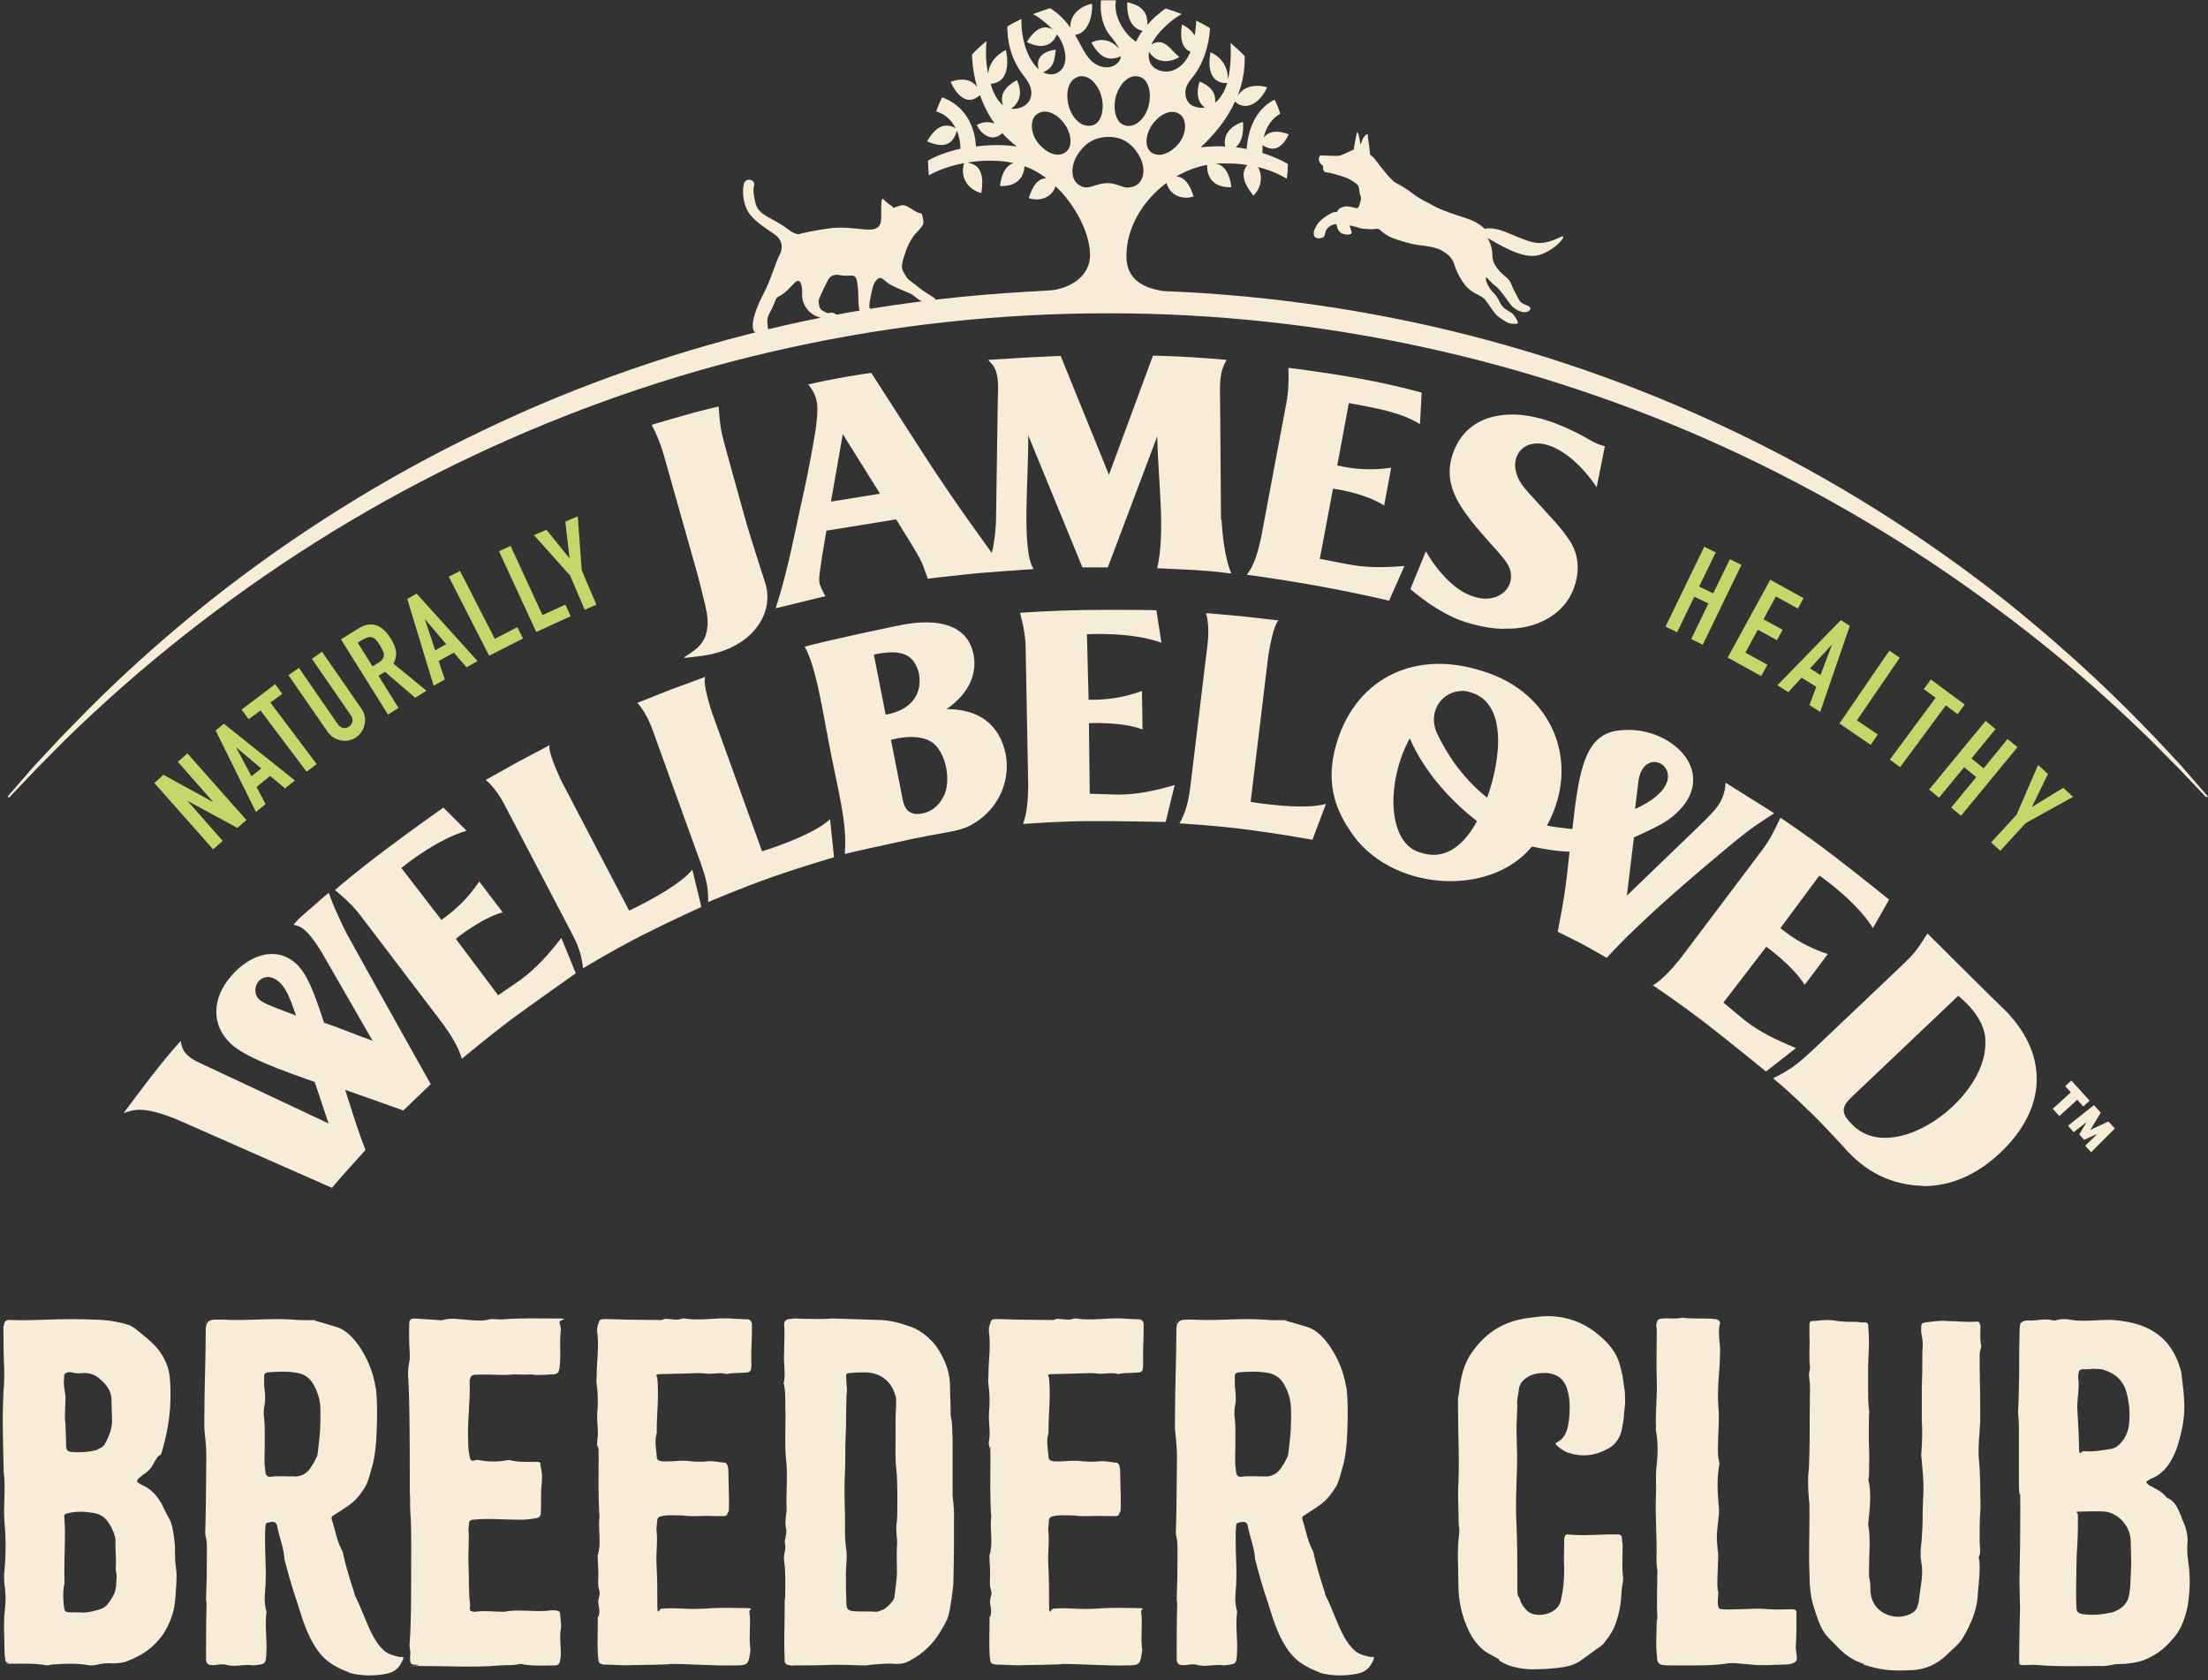 <?xml version="1.0" encoding="UTF-8"?>
<svg id="_x31__LOGO_x2F_EAN" xmlns="http://www.w3.org/2000/svg" version="1.1" viewBox="0 0 782.3 595.3">
  <rect x="0" y="0" width="782.3" height="595.3" fill="#333333" stroke="none"/>
  <!-- Generator: Adobe Illustrator 29.3.1, SVG Export Plug-In . SVG Version: 2.1.0 Build 151)  -->
  <defs>
    <style>
      .st0 {
        fill: #c5d76a;
      }

      .st1 {
        fill-rule: evenodd;
      }

      .st1, .st2 {
        fill: #f7ecd8;
      }
    </style>
  </defs>
  <g>
    <path class="st0" d="M75.6,301l-20.9-23.6,3.2-2.9,17.7,9.7h0l-12.6-14.3,3.4-3,20.9,23.6-3.2,2.8-17.7-9.6h0l12.5,14.2-3.4,3h.1Z"/>
    <path class="st0" d="M90.7,287.7l-14.3-28.9,2.9-2.4,25.2,20.1-3.5,2.8-5.3-4.4-4.8,3.9,3.2,6.1-3.5,2.8h.1ZM92.5,272.2l-8.9-7.5h0l5.5,10.3,3.5-2.8h-.1Z"/>
    <path class="st0" d="M108.7,273.5l-16.4-21.8-4.2,3.1-2.5-3.4,11.9-9,2.5,3.4-4.2,3.1,16.4,21.8-3.6,2.7h.1Z"/>
    <path class="st0" d="M114.1,230.9l13.9,20.1c.6.9,1,1.7,1.2,2.7.2.9.2,1.9,0,2.8s-.5,1.8-1,2.6c-.5.8-1.2,1.5-2,2.1s-1.7.9-2.6,1.1c-.9.2-1.9.2-2.8,0-.9-.2-1.8-.5-2.6-1s-1.5-1.2-2.1-2l-13.9-20.1,3.7-2.6,13.6,19.7c.6.9,1.3,1.5,2.1,1.6.7.1,1.4,0,2.1-.5.6-.5,1-1,1.2-1.8.1-.7-.1-1.6-.8-2.5l-13.6-19.7,3.7-2.6h0Z"/>
    <path class="st0" d="M137.5,253.2l-16.7-26.7,6.1-3.8c4.5-2.8,8.4-1.6,11.6,3.6,1,1.6,1.6,3.1,1.8,4.5s-.1,2.8-.9,4.3l11.7,9.6-4,2.5-10.7-9.2-2.3,1.4,7.1,11.4-3.8,2.4h0ZM126.8,227.8l5.2,8.3,2.2-1.4c.7-.4,1.1-.9,1.4-1.3s.4-.9.4-1.4-.1-1-.4-1.5-.6-1.2-1-1.9-.8-1.2-1.2-1.7-.8-.8-1.3-1c-.9-.4-2-.2-3.4.6l-2,1.2h.1Z"/>
    <path class="st0" d="M153.7,243.1l-9.4-30.9,3.3-1.9,21.6,23.9-3.9,2.2-4.5-5.2-5.4,3,2.2,6.5-3.9,2.2h0v.2ZM158,228.1l-7.5-8.8h0l3.7,11.1,3.9-2.2h0Z"/>
    <path class="st0" d="M173.3,232.3l-14.3-28,4-2,12.3,24,8-4.1,2,4-12,6.1h0Z"/>
    <path class="st0" d="M190,223.9l-13.2-28.6,4.1-1.9,11.3,24.5,8.1-3.7,1.9,4.1-12.2,5.6h0Z"/>
    <path class="st0" d="M207.2,216.1l-5.2-12.2-12.8-14.3,4.4-1.9,8.2,10.1h0l-1.5-13,4.4-1.9,1.4,19.1,5.2,12.2-4.1,1.8h0Z"/>
    <path class="st0" d="M590.1,222l13.7-28.3,4.1,2-5.9,12.1,5,2.4,5.9-12.1,4.1,2-13.7,28.3-4.1-2,6.1-12.6-5-2.4-6.1,12.6-4.1-2h0Z"/>
    <path class="st0" d="M612.1,233l15.1-27.6,11.8,6.5-2,3.7-7.8-4.3-4.4,8.1,6.8,3.7-2,3.7-6.8-3.7-4.4,8.1,7.8,4.3-2.2,4-11.8-6.5h0Z"/>
    <path class="st0" d="M629.7,242.8l22.5-23.1,3.2,2-10.5,30.5-3.8-2.4,2.4-6.5-5.2-3.2-4.7,5.1-3.8-2.4h-.1ZM645,239.2l4.1-10.9h0l-7.8,8.5,3.8,2.4h0Z"/>
    <path class="st0" d="M651.6,256.5l17.8-26,3.7,2.5-15.2,22.2,7.4,5-2.5,3.7-11.1-7.6h0v.2Z"/>
    <path class="st0" d="M669.6,269.1l16.2-21.9-4.2-3.1,2.5-3.4,12,8.9-2.5,3.4-4.2-3.1-16.2,21.9-3.6-2.7h0Z"/>
    <path class="st0" d="M683.5,279.7l20-24.3,3.5,2.9-8.5,10.4,4.3,3.5,8.5-10.4,3.5,2.9-20,24.3-3.5-2.9,8.9-10.8-4.3-3.5-8.9,10.8-3.5-2.9h0Z"/>
    <path class="st0" d="M705.5,298.4l9-9.8,7.6-17.6,3.5,3.2-5.7,11.7h0l11.1-6.8,3.5,3.2-16.8,9.3-9,9.8-3.3-3h.1Z"/>
  </g>
  <g>
    <g>
      <path class="st1" d="M545.8,86.1c-6,.2-14.3-6.5-19.7-5-2.2-2.1-4.9-3.3-7.3-4-1.8-.6-8.5-2.7-11.1-4.3-2.7-1.6-3.6-1.6-6.7-3.9s-4.3-3-6.6-4.2c-1.5-.8-5.4-5.8-6.8-7.7-.9-1.2-1.3-1.5-2.2-2.3,0-1.2-.8-6.2-.8-6.9s-.9,0-1.6,1.1c-.2.3-.8,2.1-1,2.3h0c-.2-1.4-.8-5.1-1.2-4.2-.3.8-.9,4.2-1.2,6.1-.4,0-.8.3-1.3.5-1.6.7-2.5,1.2-3.5,1.5s-4.3,0-5.8,0-1.3-.3-1.7,1c-.3,1,.9,2.4,1.5,2.7-.2,1.7.4,2.3,1.4,2.3s4,1,5.4,1.4c1.9.5,3.9,1.7,5.1,2.7s.7,2.8,1.3,4.1c.6,1.3-.4,3.2-.5,3.7,0,.2-.3.5-.7.8-2.3-.5-3.4-1-5.2-.4-1,.3-1.6.9-1.9,1.7-.5,0-1,0-1.5.2,0,0-2.4.9-4.8,3.3,0,0-.6.6-1.4,2.2-.9,1.6-.9,3.9,1.7,3.6,2.2-.2,1.5-1.8,2.3-3.1.9-1.4,2.5-1.9,3.5-1.9.3,1.6.8,2.9,2.2,3.4,1.7.6,3.1.3,3.2-.3,0-.6-.2-1-.5-1.8,0-.2-.2-.5-.4-.8,1.2.2,2.3.4,2.9.6,1.8.8,3,.5,4.4.7s2.8-.6,3.7.3,2.7,2.2,4.6,2.9c1.9.7,6.2,2.1,8.9,2.4s6.4.8,8.4,2,3.6,2.4,4.4,5c.8,2.6,2.5,5.8,4.3,7.8,2.4,2.6,5.2,2.9,6.6,4.6,1.5,1.8,3.1,4.8,4.7,6,2.3,1.7,3.4,2.4,5,2.5,1.8.1,2.9.3.5-3-1-1.4-3-1.7-4.2-3.3s-1.2-2.9-3.1-4.7c-1.3-1.2-3.2-4.5-2.5-5.5,3,3.1,2.1,2.2,3.7,3.5,1.5,1.3,3.9,4.9,4.9,6.2s3.2,2.7,4.9,2.7,2.7-1.2,1.8-1.9c-.9-.8-2.7-.8-3.6-2.3-.9-1.6-2-3.7-2.5-4.9s-.8-2.2-2.2-3.3c-3.8-3.1-4.8-5.5-4.8-7.4,0-3.2-1.3-5.8-1.8-6.5,4,2.2,12.7,7.9,18.5,6,3.9-1.2,7.6-4.4,8.3-6.1s-3.1,1.7-8.1,1.9h0Z"/>
      <path class="st2" d="M773.2,271.7l-9.7-10.4c-3.3-3.4-6.6-6.8-10-10.2-13.5-13.4-27.7-26-42.5-37.9-29.8-23.6-62.3-44-96.7-60.4-34.4-16.5-70.7-29-107.9-37.4-30.4-6.8-61.3-10.9-92.4-12.2-.9,0-1.7-.1-1.9-.1-7-1.1-13.1-4-13-12.5,0-9.8,5.7-19.5,14.2-25.8,1.5,5.4,6.9,5.8,9.6,4.8-1.5-4.8-3.4-6.8-6.1-7.1,3.3-1.9,7-3.4,10.9-4.1-.2,4.3,2.2,8.2,8.6,7.9-.7-5-2.4-7.6-5.5-8.4.8,0,1.6,0,2.4,0,2.8,0,5.7,0,8.7.6-2,2.4-2,5.6,2.2,10.8,2.5-2.4,3.6-6.6,1.6-10.1,3.4.8,6.8,2.1,10.2,4.1.2-1.1.4-3.6.4-5.2-2.3-1.4-5.5-2.8-9-3.9,0-1,0-1.9,0-2.8,5,3.4,7.9-.8,9.3-3.8-5-1.9-7.6-.6-8.9,1.2.9-3.9,3-6.9,5.9-8.5-.5-1.7-1.3-3.6-2-5-5.5,2.7-9.3,8.7-9.9,17.5-1.3-.3-2.6-.5-3.9-.6,2.5-2.1,2.8-5.6,2.6-9-2.8.7-7.4,3.6-6.3,8.7-3-.2-5.9,0-8.7.3,4.7-4.4,9.3-9.8,12.2-16.3,1.7,2.3,7.4,3.3,11.4-5-5.8-1.5-9,.7-10.5,3,1.7-4.2,2.6-8.9,2.5-14-1.3-1.4-3.4-3.3-5-4.7.2,4.3,0,9-.9,12.9-.2-5.4-3-8.1-6.2-9.6-1.7,9.1,2.6,11.2,5.9,10.9-.5,1.5-1,2.9-1.8,4.1-.7,1.2-1.6,2.2-2.5,2.9.3-2.3-.4-5.5-5.5-7.5-1.5,4.8-.2,8,2,9.2-1.5.3-3,0-4.4-.6-1.6-.8-2.5-2.4-2.6-4.1-.2-2.1.7-3.8,2.2-5.6,3.9-4.6,6.2-11.4,6.5-17.8-1-.7-4-2.3-4.9-2.7,0,1.4-.2,3.3-.5,5.3-.8-1.4-2.2-2.8-4.5-3.9-1,5.6.5,8.8,3,9.6-.4,1-.9,1.9-1.5,2.8-2.2,3.3-6.1,5.4-10.2,3.6-2.5-1.1-3.5-3.6-3-6.4,2.4,4.1,7.2,4.1,10.8,1.9-2.9-1.9-5.2-7.4-10-4.4h0c2.6-5.3,8.4-9.6,10.8-10.8-1.5-.6-4-1.5-5.7-2-1.8,1.2-4.3,3.3-6.5,5.8.3-5.6-3.6-7.2-7.1-8-.3,6.4,2.3,9.6,5.4,10.1-.9,1.2-1.7,2.6-2.3,3.9-4.6-3.1-8.1-9.4-7.1-14.7h-5.3c-.6,5,1,10,3.2,12.5,1.5,1.8,2.6,3.3,3.2,4.7-2.2-2.7-5.8-4.2-9.8-2.2,1.9,3.3,4.8,7.5,10.4,4.8,0,.9-.4,1.7-1.1,2.4-1.6,1.7-4.5,2.1-7.1.8-2.5-1.1-4.3-3.8-6-7.1-.7-1.3-1.3-2.5-2-3.6,5.4-.8,6.3-8.4,6-11.1-4.8,1.1-7.8,4.3-7.7,8.5-2-2.9-4.1-4.9-7.1-6.9-1.9.6-4.8,1.6-6.1,2.1,2.3,1.2,4.9,3.3,7,5.5-2.5-1.5-5.7-1.3-9.2,4.4,7.1,3.6,10-.7,10.6-2.7.2.2.4.5.6.7,2,2.6,4.4,9.9,0,12.7-1.6,1-3.5,1-5.4,0,4.3-1.8,3.9-4.9,4.5-8-5.5.7-7,3.6-6.1,6.9-1.2-1-2.3-2.5-3.3-4.4-2.2-4.3-2.9-9.4-2.8-13.4-1.5.7-4.1,2.1-5,2.7,0,4.9,1,11.4,6,17.7,1.8,2.3,2.6,4.2,2.5,6,0,2.1-1.2,3.7-2.8,4.6-1.4.7-2.9,1-4.3.8,2.6-1.9,4.3-5.1,2-10.1-5.6,3-5.8,6.5-4.9,8.9-1.4-1.1-2.7-2.9-3.7-5.5-.3-.7-.5-1.4-.7-2.1,7.8-.6,5.7-10.6,5.4-12-4.6,2.4-6,5.7-6.3,8.4-.8-3.8-.9-7.4-.6-11.5-.9.7-4.1,3.5-5.1,4.7.1,3.9.7,7.8,1.8,11.5-1.5-2-4.3-3.6-9.4-1.8.6,1.4,4.6,9.9,10.4,4.7,1.3,3.6,3,7,5.2,10.1-1.6-.7-3.7-.8-6.3.4.9,2.5,5,6.8,9,3,1.6,1.7,3.3,3.3,5.2,4.7-4.9-.7-9.9-.6-14.5,0-.6-9.6-5.8-15.2-12-17.4-.7,1.4-1.5,3.2-2.1,5,3.3.9,5.6,3.3,6.9,6-2.5-1.6-6.5-2-10.1,4.6,3.4,1.5,8.8,3,10.5-3.8.9,2.1,1.3,4.4,1.3,6.4-4.6,1-8.6,2.5-11.5,4.2,0,1.6.2,4,.3,5.2,3.8-2.1,8.2-3.5,12.5-4.3-1.7,5.5,1.9,9.6,6.1,10.6,1.2-7.7-1.1-10.2-5-10.8,3.7-.6,7.2-.8,10.4-.6,2.2,0,4.2.4,6,.8-2.7.9-4.2,3.5-4.8,8.1,6,.3,8.5-3.1,8.7-7,2.9,1,5.4,2.5,7.7,4.2-2.7.2-4.7,2.2-6.2,7.1,2.7,1,7.8.7,9.5-4.2.7.7,1.4,1.4,2.1,2.1,6,6.7,10.1,15.3,10.1,22.3s-6.1,11.3-13.1,12.4c-.4,0-4,.3-6,.4-29.7,1.5-59.3,5.4-88.3,11.9-37.2,8.5-73.5,20.9-107.9,37.5-34.4,16.4-66.9,36.8-96.7,60.4-14.9,11.9-29.1,24.5-42.5,37.9-3.4,3.4-6.6,6.8-10,10.2l-9.7,10.4-9.3,10.7.5.4,9.8-10.3,10-10.1c3.4-3.3,6.8-6.6,10.3-9.8,13.9-12.9,28.4-24.9,43.5-36.2,30.2-22.6,62.8-42,97-57.6s70.1-27.7,106.8-35.6c36.7-8,74.3-12,111.8-12,75.1-.1,150.2,16.2,218.7,47.5,34.2,15.7,66.8,35,97,57.6,15.1,11.2,29.7,23.3,43.5,36.2,3.5,3.2,6.8,6.5,10.3,9.8l10,10.1,9.8,10.3.5-.4-9.3-10.7h0l.2.4ZM408.8,43.4c2.5-3.1,6.6-5.1,9.5-2.7,2.3,1.9,2.1,6.9-.8,10.3-2.7,3.2-6.8,5.1-9.7,2.9-2.6-2.1-1.8-7.1,1-10.5h0ZM395.5,33.7c1.3-4.1,4.5-7.6,8.3-6.5,3,.9,4.4,5.4,3.1,10.5-1.2,4.3-4.7,7.8-8.4,6.7-3.3-.9-4.4-6.2-3-10.7h0ZM381.8,27.2c3.8-1.1,7,2.4,8.3,6.5,1.4,4.4.3,9.8-3,10.7-3.8,1-7.2-2.4-8.4-6.7-1.4-5,0-9.5,3.1-10.4h0ZM377.7,53.8c-3,2.3-7,.3-9.7-2.9-2.9-3.4-3.2-8.4-.8-10.3,3-2.4,7-.4,9.5,2.7,2.8,3.4,3.6,8.5,1,10.5h0ZM382.1,65.4c-2.8-1.9-2.9-6.9,0-11.1,2.1-3.1,5.3-5.8,10.8-5.8s9,3.3,11,7.2c2,3.8,1.7,8.8-2.1,10.3-3.8,1.4-5.1-1-9-1.1-4.8-.2-7.2,3-10.5.6h-.2Z"/>
      <path class="st2" d="M316.5,73.4s-2.4-1.6-3.5-2.8-.7,4.6-.8,7.1c-.2,4.4-4.1,3.8-8.7,3.3-5.8-.6-8.2-.4-13,.4-3.6.6-3.8.7-6.5,1.3-.7.2-1.7.9-5-1.6-5.1-4-10.1-4.5-11.3-9-1.1-4.5-.7-5.6-.5-6.6.3-2-3.1-2.8-3.7-.2s-.2,7.9,2.4,10.9c2.2,2.7,5.2,4.5,8.5,6.8,2.9,2,3.1,5,1.8,7.3s-3.1,8.9-5.7,13.8-4,9.4-3.8,11.7c.1,2.3,1.8,2.7,3.8,2.1s1.7-.4,1.4-3.2.8-3.4,2.2-6.7c1.4-3.3.5-2,3.2-3.8,2.7-1.9,4.2-4.5,5.3-4.7s1.7,1.6,1.6,4.9,2.2,6.5,5,7.6c2.7,1,3.6,1.7,5.8,1.3s2.4-1.1,1-2.1-2.4.1-3.2-.4c-.8-.6-2.2-.7-2.5-2.3s-.5-1.9.5-4,1.6-3.5,2.2-4.6,1.3-3.1,4.8-2.4c3.6.7,5.3-1.2,5.9,2.5s.3,5.8.5,7.7.3,4.5,2.7,4.6c2.4,0,4.2-.4,3.2-1.5s-1.4-.9-1.9-1.5.1-3.6.7-6.2.9-3.2,2.1-4.3,2.4.7,3.9,1.7,5.5,2.6,7.4,3.4,3.4,3,5.5,3.2,5-.4,3-1.7c-2-1.4-3.5-2-5.3-3.6s-3.5-2.3-4.5-3.9c-1-1.6-1.6-2.4-1.4-4.2s.9-3.2,1.3-4.6c.8-2.6,2.5-5.2,3.1-5.9.8-.9,2.3-2.4,2.9-3.4s0-2.7-.2-3.8c-.2-.6-.6-.3-1.7-.8s-1.7-1-2.9-1.7c-1.2-.8-2.2-1-3.4-.6-1.2.4-2.3.8-2.3.8h0v-.3Z"/>
    </g>
    <g>
      <g>
        <path class="st2" d="M740.3,390l-2.2,2-2.1-2.4-6.4,5.8-2.3-2.6,6.4-5.8-2-2.2,2.2-2,6.5,7.2h-.1ZM749.2,399.9l-8.3,8.3-2.1-2.3,4.2-4.1h0c0-.1-4.6,2-4.6,2l-1.7-1.9,2.6-4.4h0l-4.6,3.6-2-2.3,9.2-7.3,2.4,2.7-3.7,6.1h0l6.4-3,2.4,2.6h-.2Z"/>
        <g>
          <path class="st2" d="M163.6,375c-1.2-4.2-3.8-8.2-6.4-11.9l-29.2-38.4c-3.1-4.1-5.9-6.5-9.3-9.4,1.1-1,8.4-7.2,17.9-14.3,10.5-7.9,19.8-14.4,20.5-14.9l8.2,8.2c-11.2,3.3-23.1,13.2-23.1,13.2l14.2,18.4c5.1-3.6,9.5-7.8,13.4-13.6l8.3,10.9c-7.7,2.1-16.6,9.4-16.6,9.4l15,20,8.1-5.6c5.2-3.9,9.2-8.2,14.3-14.7l5.1,12.5s-15.3,10.8-22.8,16.3c-8.5,6.4-16.3,13-17.6,14h0Z"/>
          <path class="st2" d="M206.6,343l-.2-1.3c-.6-4.1-1.6-7-4.3-12l-22.4-42.8c-.8-1.5-3.4-7.1-7.6-10.6l10.9-6.1,11.7-6.2c-.4,1.7,1.2,6.1,3.9,12.1l24.3,46.5s17.1-7.9,22.4-14.5l3.2,13.2s-9.6,4.3-20.5,9.8-21.5,12-21.5,12h.1Z"/>
          <path class="st2" d="M250.9,319.7v-1.3c0-4.2-.7-7.1-2.6-12.5l-16.4-45.4c-.6-1.6-2.4-7.5-6.1-11.5l11.6-4.6,12.5-4.6c-.7,1.7.3,6.2,2.3,12.5l17.8,49.3s18-5.5,24.1-11.4l1.4,13.5s-10.1,2.9-21.6,6.9-23,9-23,9h0Z"/>
          <path class="st2" d="M299.3,302.4c1-11-2.5-22.4-5.9-40.6-2.6-14-4.7-26.4-8.3-32.7,6.2-1.8,34.4-7.9,36.6-8.1,13.2-2,21.4,1.8,23.2,10.7,1.5,7.4-2,14.3-9.5,19.5,11.4,0,18.7,5.4,20.9,15.9,1.6,7.9-1.2,18.6-11.4,24.7-4.6,2.8-8,2.6-21.2,5.3-10.8,2.3-21.9,4.8-24.2,5.4h-.2ZM315.7,262.2l3.8,19.4c.6,3.2,1.2,7.7,7.2,6.6,3.1-.6,5.7-2.5,7.3-5.5,3.4-5.5,1.2-16.8-4.2-20s-14.1-.6-14.1-.6h0ZM309.6,231.9l4.2,21.3c8.3-1.5,13.1-6.5,11.8-14.5-1.9-8-7.7-8.5-16-6.8h0Z"/>
          <path class="st2" d="M681.2,420.1c-11.3-.3-20.5-5-28.3-14.1-2.7-2.9-6.7-7.3-10.7-11.2-7.6-7.5-12.4-11.5-14-12.8,6.1-2.9,9.4-5.6,14.7-10.6.7-.7,33.4-31.6,32.9-31.3,3-2.8,4.8-5.8,7.1-9.4,9,8.9,19.2,19.2,28.1,27.8,14.9,15.7,14.1,34.3-2.2,49.8-8.4,8-17.9,12-27.6,11.9h0ZM658.1,386.7c-3.8,3.6-7.3,6.2-2.6,10.9,14.3,16.7,48.4-8,47.9-28.2.4-6-4.2-12.3-9.6-16.6l-35.8,34h0Z"/>
          <path class="st2" d="M117.8,420.9l-55.1-24.3c-12.9-5.2-15.5-3.2-18.9-2.3,6.1-8.1,13.2-17.8,20.2-25.5.5,1.9.3,4.5,6,7.4.1,0,37.7,17.7,46.4,21.8l-4.9-14.7c-11.7-4.1-24.9-8.8-29.9-13.7-6.7-6.5-6.6-15.8.2-23.7,6.3-7.4,15.6-11,22.9-4.7,4,3.6,6.5,10,10.1,21.1,6.4,2.2,11,4.2,17.2,6.4-3.3-5.7-14-24.4-17.9-31.1-5.8-9.6-8.1-9.4-10.1-10,1.6-1.8,1.3-1.7,5.5-5.3h0c2.9-2.4,4-3.7,7-6,1.4,4.5,6.1,14.1,6.2,14.2,3.9,7.2,29.9,53.6,29.9,53.6-3.4,3.3-6.1,5.8-9.7,9.3l-20.6-7.3c2.6,8,3.8,12.5,7.2,21.3-3.9,4.4-8.2,9-11.9,13.4h.2ZM95.1,346.1c-4.7,0-6.3,6.2-2.5,8.6,2.3,1.5,9.6,4,12.3,5.1-2-5.4-4-13-9.8-13.7h0Z"/>
          <path class="st2" d="M569.2,339.3s-6.6-3.8-8.9-5c-2.1-1.1-8.4-4.2-8.4-4.2,2.1-10.5,3-16.6,4.2-28.4-4,0-9.8-1-13.3-1.8-15.4,18.6-50.9,15.5-64.4-5.5-7-10.1-8.4-20.4-4.4-32.5,7.3-22.1,27.9-31.8,51.4-24.1,24.7,7.5,34.9,32.3,22.7,54.7,2.1.4,7.2,1.1,9,1.2,2.4-21.9,4.7-34.3,17.5-35,14.8-1.5,31.2,11.1,23.2,24.8-4.9,7.5-11.5,9.6-18.9,13.2l-2.5,20.6s14.1-13.6,25-24.1c6.7-6.5,9.5-9.1,10-15.9l17.2,10.8c-6,4-7.6,4.8-14.3,10.3-14.2,11.8-32.9,27.6-45.1,41h0ZM499.5,261.6c-8.3,14.9-8.3,37.4,4,40.5h0c9.6,3.1,16-4.2,19.8-11.2-8.5-6.6-18.4-16.8-23.8-29.3ZM580.4,277.6l-1.1,9c24.8-11.1,2.6-25.9,1.1-9ZM518.1,244.8c-2.8,0-5.5,1.1-7.5,3.3-2.8,3.2-3.3,7.6-1.5,11.6,3,6.4,8.5,15.5,17.8,22.9,4.9-13.6,8-36.2-8.8-37.9h0Z"/>
        </g>
      </g>
      <g>
        <path class="st2" d="M242.5,232.8l2.8-1.9c2.3-1.6,3.4-2.9,4.5-5.2,1-2.7,1.2-5.6.5-9.2-.5-2.7-3-12.4-3-12.4l-12-42.5c-1-3.6-2.5-7.5-4.4-11.1,0,0,4.6-1.4,11.3-3.3,6.6-1.9,12.4-3.2,12.4-3.2,0,0,.3,4.5.6,6.2.3,2.6.7,4.3,1.9,8.6,0,0,5.5,20,7.4,26.7,1.1,3.9,6.8,21.6,6.8,21.6,2.8,10.3-4.5,20.6-17.1,24.1-2.8.8-4.8,1.1-8.3,1.5l-3.4.4h0v-.3Z"/>
        <path class="st2" d="M492.1,212.8s-9.8-2.4-24-5-26.4-4.2-26.4-4.2c2.8-3.3,4.1-8.6,5.1-13.1l8.9-47.4c.9-4.8.9-8.3.8-12.8,1.3.2,12.4,1.5,25.1,3.8,12.5,2.3,21.1,4.7,22.1,5l-.6,11.2c-6.8-4.4-16.7-5.9-25.2-7.5l-4.1,22.1c6.1,1.4,12.1,1.8,19.1.8l-2.5,13.4c-4.8-3.1-11.7-5-18.1-6l-4.7,24.9,9.5,1.8c6.4,1.3,12.2,1.4,20.5.7l-5.4,12.2h0Z"/>
        <path class="st2" d="M533.1,222.8c-4.3,0-9-.9-13.8-2.4-6.7-2-14.1-7-19.6-11.7l5.5-13.4c4.5,7.9,11,14.4,17.1,16.1,7.3,2.5,14.2-2,12.9-8.9-.4-1.9-1.5-3.8-5.8-8.5-5.1-5.7-8.1-9.2-9.5-11.3-5.9-7.8-7.6-14.4-5.3-21.5,2-6.3,6.2-10.8,12.2-12.9,10.8-3.8,23.3.3,34.8,6.6,3.2,1.9,3.3,1.8,4.8,2.5l2.2.7-2.9,14.5c-4.9-7.3-11.3-13.1-17.3-14.9-7.5-2.4-12.9,2.6-11.3,9.4.4,1.6,1.1,3.1,2,4.4,1.4,2,2.5,3.1,8.6,9.8,5.2,5.6,6.9,7.8,8.8,10.8,2.7,4.5,3.2,9.8,1.5,15.1-3.1,10.6-14.1,16-25,15.5h0Z"/>
        <path class="st2" d="M432.6,184l-.3-40.5c0-5-.6-10.6,1.7-14.9l.6-1.1c-2.1-.2-5.3-.5-13.3-1-7.2-.4-11.9-.5-12.8-.5l-15.6,42.2-17.1-42.1s-9.8.4-12.9.6c-3.3.2-12.8.8-12.8.8l1.2,1.3c3.1,3.4,2.2,9.5,2.2,14.1l-.6,40.7c0,3.8-.7,9.3-1.5,12.3-6.7-9.4-10.4-14.3-17.7-25.2-5.6-8.2-19.4-30-25-38.6-.5,0-6.9,1-12.2,2-5.6,1-10.1,2.1-10.1,2.1,3.9,4.9,3.5,8.4,2.6,15.9-1.2,7.3-2.7,15.4-4.1,21.7-2.9,12.7-5.6,28.1-10.1,41.7l17.6-4.3c-.6-1.3-1.8-3.4-2-4.5-.4-1.4.1-4.4.5-7.1.4-3,1.4-8.6,1.9-11.6l24.7-4c2.5,4.1,7.3,11.5,9,15.1.8,1.8,1.4,3.7,2.2,5.9,0,0,13.8-1.6,18.5-2s19-1.4,19-1.4c-4.4-6.8-1.7-32.2-1.9-47.4l19.2,46.8h9l17.5-46.4c.3,15.4,3,33.8,0,46.7,0,0,4.4.2,12.5.6,8.5.5,11.4,1,13.8,1.3,0,0-2.7-5-3.5-19h0l-.2-.2ZM294.4,177.8l4.2-24,13.2,21.1-17.4,2.8h0Z"/>
      </g>
    </g>
    <path class="st2" d="M362.5,291.8c1.5-4.1,1.7-8.8,1.8-13.3l-.9-48.3c0-5.1-.9-8.7-2-13.1,1.5-.1,11-.8,22.9-1,13.1-.1,24.5,0,25.4.1l1.8,11.5c-10.9-4-26.4-3-26.4-3l.6,23.2c6.3.1,12.3-.7,18.9-3.1l.2,13.6c-7.5-2.8-19-2.2-19-2.2l.3,25,9.9.3c6.5,0,12.3-1.1,20.2-3.4l-3.2,13.1s-18.7-.4-28-.3c-10.6.1-20.8.9-22.5,1h0Z"/>
    <path class="st2" d="M417.9,291.7l.6-1.1c1.8-3.8,2.6-6.7,3.3-12.4l5.8-48c.2-1.6,1.2-7.8-.3-13l12.5,1.1,13.2,1.5c-1.3,1.2-2.5,5.7-3.6,12.2l-6.3,52.1s18.6,3.1,26.7.7l-4.8,12.7s-10.3-1.9-22.4-3.5c-12-1.6-24.6-2.3-24.6-2.3h-.1Z"/>
    <path class="st2" d="M585.5,349.2c3.7-2.3,6.8-5.9,9.7-9.4l29.1-38.6c3.1-4.1,4.6-7.5,6.5-11.5,1.2.8,9.2,6.1,18.6,13.3,10.4,8,19.2,15.1,19.9,15.7l-5.7,10.1c-6.2-9.9-19-18.6-19-18.6l-13.8,18.6c4.9,4,10.1,7,16.8,9.2l-8.2,10.9c-4.2-6.8-13.6-13.5-13.6-13.5l-15.2,19.8,7.6,6.3c5.2,4,10.4,6.6,18.1,9.8l-10.6,8.3s-14.5-11.8-21.9-17.5c-8.4-6.4-16.9-12.2-18.3-13.1h0v.2Z"/>
  </g>
  <g>
    <path class="st2" d="M18,589.8c-.5,0-.9.2-1.2.2-4.4-.8-8.6-.6-13-.6s-.6,0-.8-.2c-.6-.2-1.1-.5-1.1-1.1-.2-1.1-.3-2.1-.3-3.2,0-5.1-.5-10.1.2-15.2.3-2.8.2-5.7-.2-8.4-.2-1.7-.2-3.4,0-5.2.5-5.5.5-11.2,0-16.7-.5-6,.5-12.1-.3-18.1v-.3c-.2-9.7-.6-19.3,0-29,.2-2.1.2-4.4.2-6.7-.3-5.1-.2-10.1-.3-15.2l.2-.8c.2-1.2.6-1.5,1.7-1.7,11,.5,15.8-.8,32.9,0,3.2.2,6.3.8,9.3,1.7.9.3,1.8.8,2.6,1.4,2.8,2.3,5.7,4.4,8,7.2,2.5,3.1,4,6.6,4.3,10.6.6,7.4,0,14.7-1.8,21.9s-1.2,4.1-2.6,5.8c-.3.5-.8,1.1-1.1,1.7-.8,1.8-2.1,3.4-3.8,4.4-.8.6-1.5,1.2-2.1,1.8-.3.3-.3.8,0,1.1.9.6,1.8,1.1,2.8,1.5,2.6,1.5,4.3,3.7,5.7,6.1.9,2.1,2.1,4.1,3.1,6.1.9,2.3,1.1,4.6,1.4,7,.2,1.4.2,2.6.2,4s0,3.5.3,5.2c.3,1.8.3,3.7.2,5.5-.2,3.1-.3,6-.8,8.9-.6,3.2-2.5,7.8-4.6,10.4-3.7,4.6-6.6,6.3-12,8.6-1.1.5-3.7.8-4.9.8-2.1-.2-4.1,0-6,.5-.9.2-1.7.2-2.5.2-4.4-.9-9-.6-13.5-.3h-.2ZM28.1,571.2c2.1.3,4.4-.2,6.7-.9,1.2-.3,2.3-.8,3.1-1.7,1.5-2,2.9-3.8,3.2-6.4,0-1.8.5-3.7,0-5.5-.2-.9,0-1.8,0-2.8,0-2.3-.2-4.6-.2-6.9.2-1.8-.3-3.5-1.1-5.1-1.2-2.8-2.9-5.1-6.1-5.8-3.2-.6-6.4-.8-9.7,0-1.1.3-1.4.5-1.2,1.7.5,6,0,12.1,0,18.1s.2,4.3-.2,6.3c-.3,2.3-.2,4.3,0,6.4.3,2.5.3,2.6,3.1,2.6h2.4ZM34.5,513.5c1.1-.5,2-.9,2.6-1.8,1.4-2.6,2.6-5.4,2.6-8.3l-.2-6.9c.2-3.5-1.7-6-4.3-8.1-1.5-1.4-3.4-2-5.5-2-1.4.2-2.9.2-4.3-.2-.5-.2-1.1,0-1.5,0-.6.2-1.1.5-1.2,1.1v1.2c-.3,2.1.3,4.1.5,6.3,0,2.8-.2,5.4-.2,8,.2.3,0,1.4.2,1.4,0,2.5.2,3.8.2,6.3,0,3.7,0,3.8,3.7,4,2.6,0,5.1-.2,7.5-.9h0Z"/>
    <path class="st2" d="M123.7,592.5c-5.2-2-8.9-4.1-12.1-9.2s-4.6-10.3-6.4-15.9c-1.7-4.9-3.1-10-4.4-14.9-.2-4-1.8-7.7-2.6-11.8-.2-1.2-.9-1.7-2.1-1.5-1.1.2-2,.2-2,1.1-.2,1.7-.2,3.8-.2,5.4,0,6,.6,12.1,0,18.1-.2,2.1-.2,4.3.3,6.4.2.3.2.8.2,1.2-.6,4.4.2,9,0,13.5-.2,4.6,0,4.6-4.6,5.1-3.4-.6-6.6.8-10-.3-.8-.2-1.5,0-2.5,0-.6.2-1.2.2-2,.2-1.7,0-2.3-.6-2.3-2.5,0-6.7,0-12.6.2-19.5-.2,0,0-.9-.2-.9.2-5.2.3-10.4.3-15.8s0-4.8-.5-7.2c-.2-1.2,0-2.6,0-4,.2-7.8.2-15.8.3-23.6,0-2.8-.2-5.4-.5-8.1-.3-2-.2-4-.2-6,0-11.2.5-21.1.5-31.1s0-.5.2-.8c0-2.1.8-2.8,3.1-2.9h2.8c8.4.5,16.4-.6,24.8,0,2.3.2,4.6.2,6.7.2s.9,0,1.2.2c2.3.6,4.8,1.4,7.2,2.1,3.4.9,6,3.7,8,6.4,3.1,4.4,5.2,9.3,6.1,14.7.2.6.3,1.2.3,2,.5,4.8.3,12.3,0,17.2-.2,2.6-.5,5.4-1.1,8-.5,1.7-1.7,6.6-2.6,8.1-3.5,5.8-5.5,6.6-11.2,10.3-.9.5-1.1.9-.8,1.8,1.2,3.5,1.7,7.2,3.4,10.4.3.6.6,1.2.6,1.8,1.1,4.8,2.5,9.2,4,13.8,0,.3,0,.5.2.8,2.5,4.9,4,10,6.6,14.7.5.9,1.1,1.8,1.7,2.6,2.3,2.9,3.5,3.5,7.4,4.4h1.2c.3,0,.2.8,0,1.1-1.2,2.6-2.5,4.1-5.5,4.8-4.3.9-9.3.9-13.5-.3h0ZM104.4,523.1c2.3,0,4.4-1.1,5.7-3.2.5-.9,1.1-1.5,1.5-2.5s.8-1.4.9-2.1c.3-2.5.6-4.8.8-7.2.2-2.5.3-6.4.2-8.9,0-2.9-.8-5.7-2.1-8.1-1.1-2.3-2.9-4-5.5-4.6-3.7-.8-7.5-.6-11.2-.3-.6.2-1.1.5-1.1,1.1v3.7c.3,2.5.6,4.9,0,7.5-.2.9-.2,3.2,0,4.1.3,2.9.2,5.8.2,9.3s-.3,5.8.2,9c0,1.4.5,2.3,1.7,2.3,3.4-.5,6,0,8.9-.2h-.2Z"/>
    <path class="st2" d="M148.4,589.8c-2.9,0-3.2,0-3.1-3.1.2-.8,0-1.4,0-2s-.2-1.1-.2-1.7c.8-11.5.5-23.1.6-34.8,0-4.1,0-8.3-.3-12.4-.2-2.3,0-4.6-.2-6.9,0-10.3,0-20.5-.2-30.8,0-3.1-.2-6-.3-8.9-.2-2.3-.2-4.4.3-6.7.2-.9.2-1.8.2-2.8-.3-3.7-.3-7.2-.2-10.9,0-1.2.6-1.7,1.7-1.7l7.7.5c.8,0,2,.3,2.6,0,3.1-.8,5.8-.2,8.9,0,2.5.2,5.1.5,7.5-.2,1.5-.3,3.2.2,4.8,0,6.1-.5,12.3-.3,18.5-.3s1.4.3,1.5,1.4c.2.9.6,1.8.5,2.8-.6,4.6.2,9-.5,13.6-.3,1.4-.6,1.8-2.1,2-2.6,0-5.1.5-8,0-2,.2-4,0-6,0l-2.8.2c-3.8,0-7.7-.3-11.6,0-.6.2-.9.6-1.1,1.1,0,.3-.2.6-.2.9.3,7.4-.9,14.6-.5,21.9,0,1.1,0,2.1.2,3.2.2.9.2,2,.6,2.8.6,1.1,1.7,0,2.6.2,3.2.6,6.6.8,9.8.2.8-.2,1.4-.2,2,0,2.8.6,5.7.5,8.4.5s1.7.2,2.1,1.8c.6,2.5.5,4.9.2,7.2-.2,3.1,0,6.1-.2,9.2,0,.9-.5,1.5-1.4,1.7-1.7.3-3.8.6-5.7.6-5.7,0-11.5-.6-17.2,0-.6.2-1.1.5-1.1,1.1,0,.9-.2,1.7-.2,2.5.3,4-.2,8.1,0,12.1.2,4.6,0,9.3.5,13.9.2.6-.2,1.4,0,2,0,.5.2.8.6.8.5.2.8.2,1.2.2,3.5-.5,6.9,0,10.4,0,5.1-1.1,11.3.3,16.4-.5h1.7c1.4.2,1.7.5,1.7,1.7s.5,3.2.2,4.9c-.5,2.8,0,5.7,0,8.4s-.2,1.5-.2,2.5c-.2,1.4-.6,2-2,2-3.2,0-6.4.3-10.9-.3-.5-.2-1.1-.3-1.5-.2-2.3.6-4.6.3-6.9.5-9.3.8-18.7.2-28,.2s-.8,0-1.2-.2l.4-.2ZM237.1,589.6c-4.4.2-8.7.2-13.2.3-3.4.2-6.7-.2-10.1-.2-1.2-.2-1.7-.6-1.8-1.7-.5-4.4-.2-8.9-.2-13.3s0-1.4.2-1.8c.6-1.7.3-3.2,0-4.8-.3-1.7.9-3.2.3-4.8-.6-1.8-.3-3.7-.3-5.7s-.2-3.7-.2-5.5-.2-.9,0-1.2c1.4-4.4,0-9,.6-13.5-.5-7-.3-14.1-.3-21.3s-.2-1.8-.2-2.8c-.2-.9-.5-1.8-.3-2.8.6-3.5-.2-6.3,0-9.8.3-3.4.3-6.9-.2-10.4-.2-.9,0-1.8,0-2.8,0-4.9.8-9.8.3-14.7-.2-.9-.2-2,0-2.9.8-2.6.6-2.6,3.2-2.6,5.4.2,10.4.3,15.6.3s3.2.2,4.9-.3c.5-.2.9,0,1.5,0,1.5,0,3.1.6,4.8-.2h.8c5.4.9,10.9-.3,16.4,0,2,.2,4,.2,6,.3.8,0,1.4.8,1.5,1.5v2.8c0,3.2-.3,6.4-.2,9.7v2c0,2.5-.3,2.9-2.8,2.9-2,.2-4,0-6,.5-2.5-.8-4.9.2-7.5-.2-2.5-.3-5.1,0-7.5,0s-5.4.2-8.1.2-1.5.6-1.4,1.5c.6,6.3-.2,12.6-.2,18.2v1.2c-.9,2.8-.2,5.5,0,8.3,0,1.2.6,1.5,1.8,1.7,2.8.2,5.7-.3,8.4-.2,2.6.3,5.2.5,7.8.2,2.1-.2,4,.3,6,.5.6,0,.9.5,1.1,1.1.2.8.3,1.5.3,2.3,0,4.1.2,6.7.2,10.9s-.3,2.9-.5,3.5c0,.6-.5,1.1-1.1,1.1h-4c-3.5-.2-7.2.3-10.9-.2-2.5,0-4.8-.3-7.2.2-1.4.2-1.8.8-1.8,2.1s-.3,2-.2,2.8c.5,4-.2,8,0,12,.3,4.9.3,9.7.3,14.4s.6,1.5,1.5,1.5c7.4-.5,7.8.6,18.4-.2,3.2-.2,8,0,11.3,0s1.4.5,1.4,1.1c.6,4.3-.2,8.6.3,12.9,0,.5.2,1.1,0,1.5-.6,4.3-.8,4.8-4.9,4.8-9.7.2-16.5-.6-24.2-.5h.4Z"/>
    <path class="st2" d="M279.2,589.8c-.6,0-1.2-.6-1.2-1.4v-1.1c-.3-5.5,0-11,0-16.5s0-3.4.2-5.1c0-4,.2-8.1-.3-12.1-.2-.9-.2-2.1,0-3.2.3-1.2.5-2.5.2-3.8-.2-.6.2-1.4.2-2,.2-1.1.5-2.1.2-3.2-.5-2.1,0-4.3.2-6.3-.3-6.1.5-12.1-.2-18.1-.5-5.1-.2-10.1-.2-15.2-.2-3.8.2-7.5-.5-11.3-.2-.3-.2-.8,0-1.1.5-3.2-.2-6.4,0-9.7,0-3.7.3-7.2,0-10.9.2-.8.8-1.4,1.7-1.5.8,0,1.5-.2,2.3-.2,5.1.2,10,.3,13.3,0l15.6.5c3.7,0,7.4.8,10.9,2.1,3.4.8,8.3,4.1,11,8.6,2.5,4.1,4.1,8.4,4,13.2,0,2.6.2,5.1.2,7.7s0,2.1.2,3.2c.5,2.5.3,4.8.5,7.2v20.1c.2,2.1.5,4.3.5,6.3,0,8.1,0,16.1-.2,24.1,0,2.5-1.1,9.8-1.7,12-.6,2.3-2,4.3-3.2,6.4-2.5,4-5.8,7.2-10,9.5-1.7,1.1-3.4,1.5-5.4,1.5-1.7-.2-3.5-.2-5.2,0-1.4,0-2.6.2-4,.3l-1.5.2c-3.1,0-6.1-.2-9.2-.2h-2.5c-4.9.2-9,.2-14.1.2-.5.2-1.2,0-1.7-.2h0ZM312.8,570.3c1.5-.8,2.6-2,3.5-3.2.3-.5.6-.9.6-1.4.3-2.9.8-5.7.9-8.4,0-3.2-.2-6.4,0-9.7.2-1.7-.2-3.4-.2-5.2-.2-1.8.3-3.7.3-5.5,0-5.4.2-10.7-.3-16.1-.5-4.1-.3-8.3-.3-12.3v-5.7c0-2,.2-3.8.2-5.7s0-2-.3-2.8c-1.4-5.1-5.5-8.1-10.7-8.1s-3.5.2-5.2.2-1.5.6-1.5,1.5c0,1.5.2,2.9.3,4.4,0,.9-.2,1.8-.2,2.8-.2,4.6,0,9.3-.3,13.9-.2,4,0,7.8-.2,11.6-.3,5.5-.2,10.9,0,16.4,0,4.1-.2,8.3.5,12.4.3,2.6-.2,5.4-.2,8s0,7.2.2,10.9c0,1.7.6,2.3,2.6,2.5,2.6.2,5.1,0,7.7.2.9,0,1.8-.3,2.6-.8h0Z"/>
    <path class="st2" d="M375.9,589.6c-4.4.2-8.7.2-13.2.3-3.4.2-6.7-.2-10.1-.2-1.2-.2-1.7-.6-1.8-1.7-.5-4.4-.2-8.9-.2-13.3s0-1.4.2-1.8c.6-1.7.3-3.2,0-4.8-.3-1.7.9-3.2.3-4.8-.6-1.8-.3-3.7-.3-5.7s-.2-3.7-.2-5.5-.2-.9,0-1.2c1.4-4.4,0-9,.6-13.5-.5-7-.3-14.1-.3-21.3s-.2-1.8-.2-2.8c-.2-.9-.5-1.8-.3-2.8.6-3.5-.2-6.3,0-9.8.3-3.4.3-6.9-.2-10.4-.2-.9,0-1.8,0-2.8,0-4.9.8-9.8.3-14.7-.2-.9-.2-2,0-2.9.8-2.6.6-2.6,3.2-2.6,5.4.2,10.4.3,15.6.3s3.2.2,4.9-.3c.5-.2.9,0,1.5,0,1.5,0,3.1.6,4.8-.2h.8c5.4.9,10.9-.3,16.4,0,2,.2,4,.2,6,.3.8,0,1.4.8,1.5,1.5v2.8c0,3.2-.3,6.4-.2,9.7v2c0,2.5-.3,2.9-2.8,2.9-2,.2-4,0-6,.5-2.5-.8-4.9.2-7.5-.2-2.5-.3-5.1,0-7.5,0s-5.4.2-8.1.2-1.5.6-1.4,1.5c.6,6.3-.2,12.6-.2,18.2v1.2c-.9,2.8-.2,5.5,0,8.3,0,1.2.6,1.5,1.8,1.7,2.8.2,5.7-.3,8.4-.2,2.6.3,5.2.5,7.8.2,2.1-.2,4,.3,6,.5.6,0,.9.5,1.1,1.1.2.8.3,1.5.3,2.3,0,4.1.2,6.7.2,10.9s-.3,2.9-.5,3.5c0,.6-.5,1.1-1.1,1.1h-4c-3.5-.2-7.2.3-10.9-.2-2.5,0-4.8-.3-7.2.2-1.4.2-1.8.8-1.8,2.1s-.3,2-.2,2.8c.5,4-.2,8,0,12,.3,4.9.3,9.7.3,14.4s.6,1.5,1.5,1.5c7.4-.5,7.8.6,18.4-.2,3.2-.2,8,0,11.3,0s1.4.5,1.4,1.1c.6,4.3-.2,8.6.3,12.9,0,.5.2,1.1,0,1.5-.6,4.3-.8,4.8-4.9,4.8-9.7.2-16.5-.6-24.2-.5h.4Z"/>
    <path class="st2" d="M467.6,592.5c-5.2-2-8.9-4.1-12.1-9.2s-4.6-10.3-6.4-15.9c-1.7-4.9-3.1-10-4.4-14.9-.2-4-1.8-7.7-2.6-11.8-.2-1.2-.9-1.7-2.1-1.5-1.1.2-2,.2-2,1.1-.2,1.7-.2,3.8-.2,5.4,0,6,.6,12.1,0,18.1-.2,2.1-.2,4.3.3,6.4.2.3.2.8.2,1.2-.6,4.4.2,9,0,13.5-.2,4.6,0,4.6-4.6,5.1-3.4-.6-6.6.8-10-.3-.8-.2-1.5,0-2.5,0-.6.2-1.2.2-2,.2-1.7,0-2.3-.6-2.3-2.5,0-6.7,0-12.6.2-19.5-.2,0,0-.9-.2-.9.2-5.2.3-10.4.3-15.8s0-4.8-.5-7.2c-.2-1.2,0-2.6,0-4,.2-7.8.2-15.8.3-23.6,0-2.8-.2-5.4-.5-8.1-.3-2-.2-4-.2-6,0-11.2.5-21.1.5-31.1s0-.5.2-.8c0-2.1.8-2.8,3.1-2.9h2.8c8.4.5,16.4-.6,24.8,0,2.3.2,4.6.2,6.7.2s.9,0,1.2.2c2.3.6,4.8,1.4,7.2,2.1,3.4.9,6,3.7,8,6.4,3.1,4.4,5.2,9.3,6.1,14.7.2.6.3,1.2.3,2,.5,4.8.3,12.3,0,17.2-.2,2.6-.5,5.4-1.1,8-.5,1.7-1.7,6.6-2.6,8.1-3.5,5.8-5.5,6.6-11.2,10.3-.9.5-1.1.9-.8,1.8,1.2,3.5,1.7,7.2,3.4,10.4.3.6.6,1.2.6,1.8,1.1,4.8,2.5,9.2,4,13.8,0,.3,0,.5.2.8,2.5,4.9,4,10,6.6,14.7.5.9,1.1,1.8,1.7,2.6,2.3,2.9,3.5,3.5,7.4,4.4h1.2c.3,0,.2.8,0,1.1-1.2,2.6-2.5,4.1-5.5,4.8-4.3.9-9.3.9-13.5-.3h0ZM448.3,523.1c2.3,0,4.4-1.1,5.7-3.2.5-.9,1.1-1.5,1.5-2.5.3-.6.8-1.4.9-2.1.3-2.5.6-4.8.8-7.2.2-2.5.3-6.4.2-8.9,0-2.9-.8-5.7-2.1-8.1-1.1-2.3-2.9-4-5.5-4.6-3.7-.8-7.5-.6-11.2-.3-.6.2-1.1.5-1.1,1.1v3.7c.3,2.5.6,4.9,0,7.5-.2.9-.2,3.2,0,4.1.3,2.9.2,5.8.2,9.3s-.3,5.8.2,9c0,1.4.5,2.3,1.7,2.3,3.4-.5,6,0,8.9-.2h-.2Z"/>
    <path class="st2" d="M531.2,587.9l-3.2-1.8c-3.5-1.7-5.8-4.8-7.5-8.1-2.6-5.4-3.8-11-3.8-16.9s-.5-12,.3-17.9c.2-1.4-.2-2.6-.2-4,0-3.7-.2-7.2-.2-10.9.6-10.9,0-18.5,0-27.6s-.2-4.3.2-6.4c.6-4.8,1.2-9.5,3.8-13.8,4.9-7.8,11.6-12.4,21-13.6,1.8-.2,3.7-.5,5.5-.6,7.4-.3,13.8,2,19.3,6.6,3.4,2.9,6.3,6,7.5,10.6l.6,2.3c.5,2,.6,3.5.9,5.5.5,2.1.5,5.5.2,7.7,0,.8-.2,1.4-.2,1.8,0,2.1-.5,3.7-.8,5.7-.6,2.8-2.1,5.2-4.8,6.7-4.6,2.5-9,3.1-14.1,1.5-1.5-.5-3.2-1.7-4.1-2.6s-.3-.9.2-1.2c3.2-1.8,3.7-5.1,4.1-7.8.3-3.4.5-7-.5-10.4-.9-4-3.7-6.1-7.7-6.3-2.3,0-4.4.2-6.4,1.4-1.8,1.1-3.1,2.6-3.2,4.8-.2,1.7-.8,3.5-.5,5.4l-.3,7.4c0,4.6.3,9.2.2,13.8-.2,6.9-.6,13.8-.2,20.8.3,6.6.3,13.3.3,19.9s0,4.6.9,6.6c.3,1.2.9,2.3,1.7,3.2,1.7,2.3,4.1,2.6,6.7,2.3,1.1-.2,2-.5,3.1-1.1,1.7-.9,2.8-2.5,3.1-4.3.8-3.5,1.1-7,1.1-10.6-.2-3.2,0-6.4,0-9.8v-1.2c.2-.6.3-1.2.9-1.4l3.2.2c4.8.2,8.3-.2,12.4-.2h2.8c1.4.3,1.1,1.1,1.2,2.3.2.6.2,1.1.2,1.7,0,3.2-.2,6.4,0,9.8.3,1.4.2,3.1-.2,4.6-.3,2.9-.3,5.5-.9,8.3-.8,3.7-2,7.5-4.6,10.6-.8,1.1-1.5,2-2.5,2.6l-6.4,4.6c-1.8,1.4-4,2.1-6.3,2.5-3.8.6-7.7.8-11.6.8-4-.2-8-.9-11.3-3.2v-.3Z"/>
    <path class="st2" d="M589.2,589.9c-1.5-.2-2.1-1.1-2.1-2.6-.2-1.7-.3-3.8-.3-5.5l.2-7.8c.2-.3.2-.8.2-1.2-.3-5.4,0-10.9,0-16.4-.3-1.5-.3-3.2-.3-4.8.2-7.2-.5-14.4-.2-21.6.2-3.4-.2-6.9.2-10.3.5-4.3.6-8.6-.2-12.9-.2-.5.2-1.1,0-1.5-.2-5.4.5-10.7.3-16.1-.2-6,0-12,0-18.1l-.2-1.5c.2-1.8.6-2.5,2.5-2.5,2.1-.2,4.4.3,6.7-.3,4,.6,8.3,0,12.3.6.6.2,1.2.8,1.1,1.4-.6,2.1-.3,4.3-.2,6.4.2,1.4.3,2.6.2,4,0,6.3-1.1,12.6-.6,18.8.3,3.2.2,6.6,0,10,0,3.4-.5,6.7.3,10,.2.5,0,.8,0,1.2-.8,4.6-.6,9.3-.2,13.9.2,1.4.2,2.9,0,4.4-.6,5.7-.9,6.7-.2,12.6.2,1.2-.2,7.2-.2,8.6s-.2,3.7.3,5.5c0,2-.6,3.8.3,5.7,1.8.5,5.4.2,7.2.2s4.4-.2,6.9-.2,3.5.5,11.3.2c1.7,0,2.1.3,2,1.8,0,3.5,0,7.2-.2,10.9-.2,1.2.2,2.6.3,4,.2,1.5-.2,2-1.8,2.6-.8.2-1.5.3-2.3.3-4,0-8,.5-12,0l-6-.5h-1.7c-5.4.9-10.7.8-16.2.8h-4.8c-.9,0-1.8,0-2.8-.2h.2Z"/>
    <path class="st2" d="M660.5,589.5c-4-1.2-7.2-3.5-10-6.6-1.7-1.8-3.2-2.9-4.6-5.2-1.5-2.6-2.1-4.9-3.1-7.8-1.4-4.1-1.7-8.6-1.7-12.7-.3-6.6,0-13.2,0-19.8s0-4.1-.2-6.3c-.3-3.7-.5-7.4,0-10.9.3-6.9.3-13.9.3-20.8s.3-7.8-.2-11.6c-.2-.5,0-1.1,0-1.5.2-.8.3-1.4.3-2-.5-3.7,0-7-.2-10.7v-4.4c0-.9.5-1.4,1.5-1.2,2.8-.3,5.5-.6,8.4,0,2.3.3,4.6.3,7,.3,1.1.2,2,.2,3.1.2.5.2.8.5.8.8.2,2.3.3,4.6.3,6.9l-.3,7.2v9.7c0,2.1,0,4.3.3,6.3.2.8,0,1.4,0,2,0,3.7-.2,7.2,0,10.9.2,3.4,0,6.9,0,10.4l-.2,1.5c1.1,4.9.5,10,0,14.9,0,.5-.2,1.1,0,1.5.8,4.9.2,10,.2,14.9s0,2.6.2,4c.3,1.2.3,2.6.3,4,.2,5.2,3.8,8.6,8.7,9.2,2,.3,4.6-.3,6.3-1.4.5-.3,1.1-.9,1.4-1.5.3-.9.8-2,.8-3.1.5-4.4,1.7-9,.8-13.5-.3-1.4-.2-2.8-.2-4.1.3-2.5.5-4.9.6-7.5.2-2.8,0-5.5.2-8.3,0-2,.2-4,.2-6,0-3.2-.3-6.4-.6-9.7,0-.8-.2-1.5-.2-2.3.3-4,.5-8,.2-12.1v-12.3c.2-4.1.2-8.1.2-12.1.2-1.8.2-3.7-.2-5.7-.3-.9-.2-2-.2-3.1s.5-1.4,1.5-1.5c2.5-.3,5.1-.8,7.5-.5,3.4,0,7.2.5,10.6.2,1.1,0,.9.2,1.4,1.5,0,2.5-.3,4.8.3,7.2-.3,1.2-.6,2.1-.6,3.4,0,7.8.3,15.6.2,23.3-.2,4.3-.8,8.6-.5,13,.6,5.8.5,11.6.6,17.6-.2,2.6-.3,5.4-.3,8v4c0,1.8.5,3.5-.2,5.2-.2.2-.2.5,0,.8.6,4.6-.3,9-.5,13.6-.5,5.2-2.5,9.7-5.2,14.4-1.7,2.6-3.5,3.8-5.7,6-3.5,3.5-8.1,5.5-13.2,5.5-6.6.3-10.1,0-16.4-2l.3-.2Z"/>
    <path class="st2" d="M722.1,589.9c-1.7-.2-3.4,0-5.2,0s-1.4-.5-1.5-1.5v-1.2c0-5.7.2-11.5.3-17.2l-.2-10.1c.2-8.4.3-17,.3-25.6s-.2-3.5-.3-5.2c-.2-1.5-.2-2.9-.2-4.4v-19.3c0-1.7-.2-3.4-.3-5.1.2-2.9.2-6,.3-8.9.2-6,0-11.5.2-17.5,0-1.4,0-2.9.2-4.4,0-.8.8-1.4,1.5-1.5.5-.2,1.1-.2,1.5-.2,3.1.2,5.7-.9,8.7,0h.8c1.8-.6,3.8-.6,5.7-.2,5.5.9,11.2-.5,16.7.2,3.7.5,7.2,1.2,10.4,2.8,6.3,3.1,9.7,8.1,11.6,14.6.2.5.3,1.1.3,1.5.3,2.9.8,5.8.9,8.7.5,5.7-.5,11-2.1,16.2-.5,2-1.4,3.8-2.3,5.5-1.5,2.8-3.7,5.1-6.4,6.4-.9.3-1.7.8-2.5,1.4,0,0,0,.5.2.6.3.3.8.8,1.2.9,2,1.1,4,2,5.4,3.7.2.2.3.5.5.5,2.8,1.2,3.8,3.7,4.9,6.3.2.8.5,1.5.8,2.1,1.2,2.6,1.8,5.4,1.5,8.3-.2,2.5.2,5.1.5,7.5.6,4.6.3,9.2-.3,13.6-.6,3.5-2.1,8.1-4.3,10.9-3.5,4.4-6.3,6.7-11,8.7-2.1.9-6,1.5-8.4,1.5s-2.9.3-4.3.5c-1.1.2-2.1.3-3.2.2-7.2,0-14.6.3-21.8-.3h-.1ZM747.8,571.4c3.7-1.1,6.4-3.2,6.7-7.5.2-.9.3-2,.3-3.1l.3-6.9-.2-8.3c-.2-4.9-4.4-9.7-9.3-10.1-2.8-.2-5.5,0-8.3,0s-1.1.3-1.1,1.1v5.2c0,4.1-.5,8.4-.5,12.7s-.3,10.1,0,15.2c0,1.2.6,1.8,2,2.1,3.4.5,6.7.3,10-.5h0ZM748,513.3c.9-.2,1.8-.6,2.5-1.2,2-1.8,3.2-4,3.7-6.6.6-4.1.3-8.3-.8-12.3-1.2-4.3-4.1-6.7-8.3-8-1.2-.3-2.6-.2-4-.3,0,.2-2.6.2-3.5.2-.6.2-1.1.5-1.1,1.1-.2.6-.2,1.4-.2,2,.6,3.7-.5,7.4-.3,11,.2,4.4.6,8.9.6,13.2s.6,1.5,1.8,1.7c2.9.3,6.6-.3,9.5-.8h0Z"/>
  </g>
</svg>